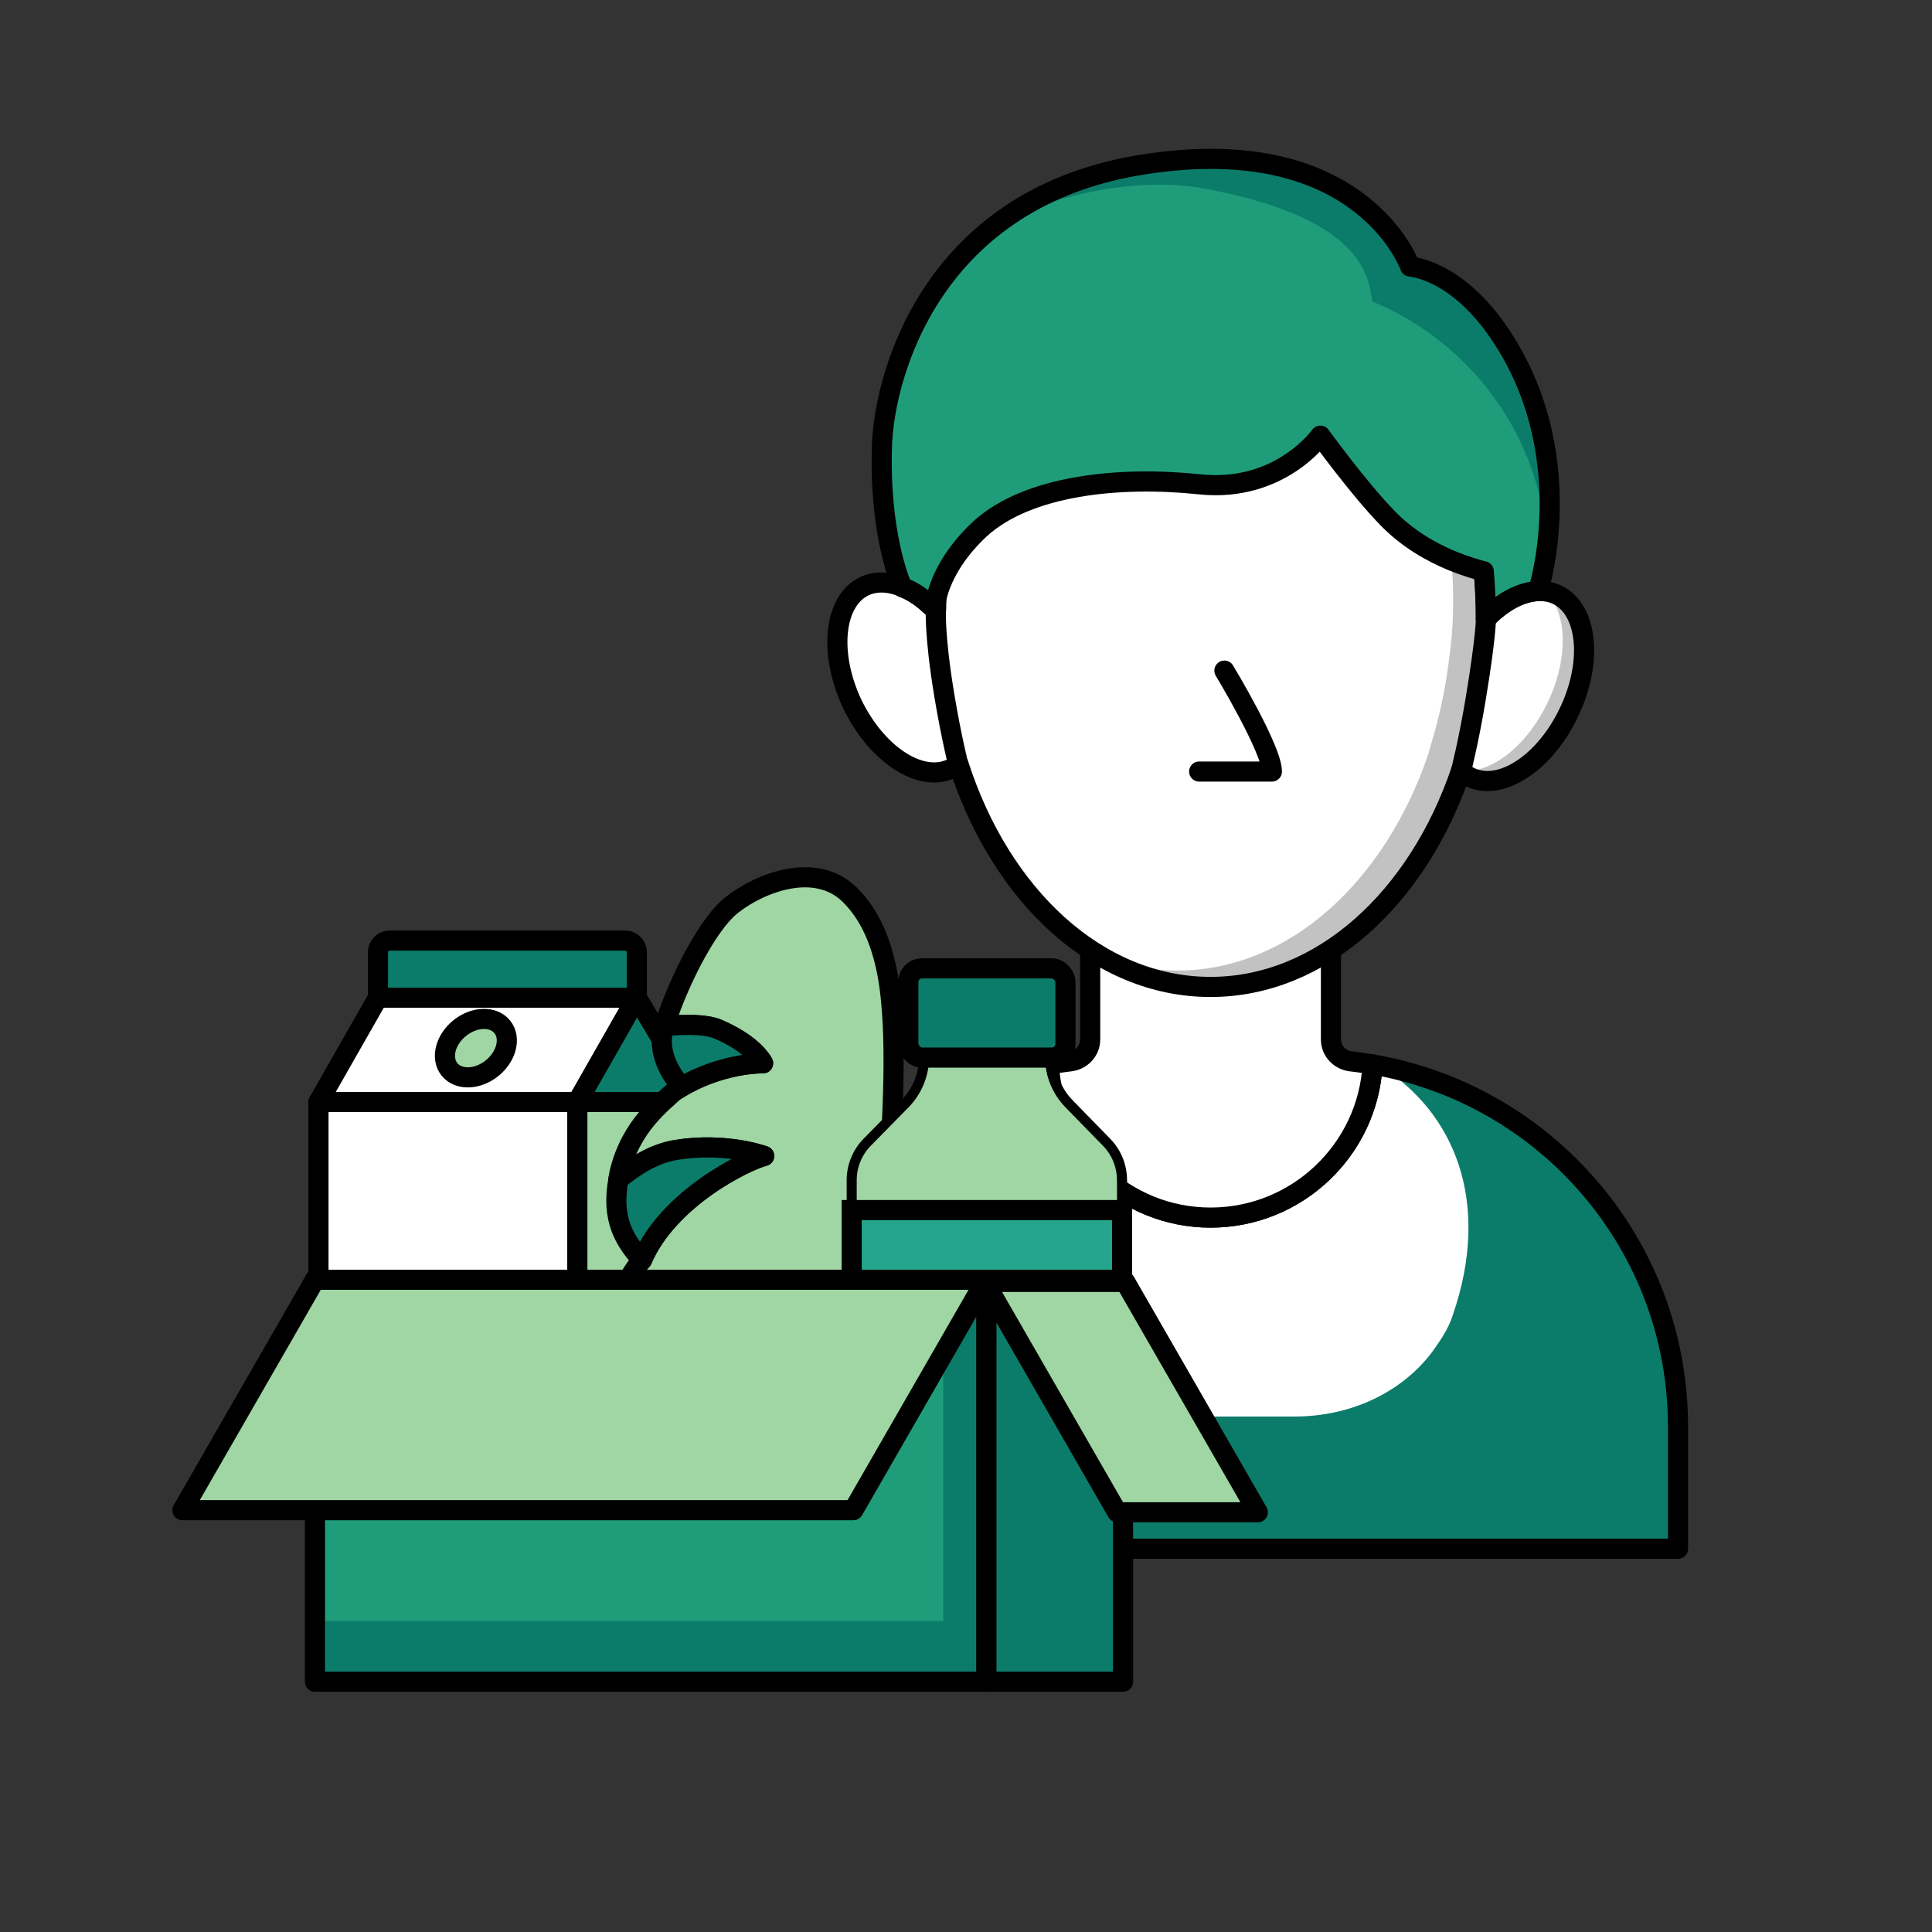 <?xml version="1.0" encoding="UTF-8"?><svg id="a" xmlns="http://www.w3.org/2000/svg" xmlns:xlink="http://www.w3.org/1999/xlink" viewBox="0 0 48 48"><rect x="0" y="0" width="48" height="48" fill="#333333" stroke="none"/><defs><clipPath id="b"><path d="m41.69,35.438v3.039h-23.22v-3.039c0-4.501,3.281-8.256,7.588-8.992.116,2.12,1.878,3.804,4.017,3.804,2.149,0,3.91-1.684,4.026-3.804,4.307.736,7.588,4.481,7.588,8.992Z" fill="#fff" stroke="#000" stroke-linecap="round" stroke-linejoin="round" stroke-width=".5"/></clipPath><clipPath id="c"><path d="m38.98,17.697c-.591,1.249-1.684,1.974-2.449,1.616-.087-.039-.165-.097-.232-.165-1.074,3.165-3.465,5.372-6.224,5.372-2.807,0-5.217-2.275-6.262-5.536-.058.048-.116.087-.184.116-.765.358-1.858-.368-2.458-1.616-.59-1.258-.455-2.565.31-2.923.523-.242,1.2.019,1.771.61.058-4.994,3.088-9.021,6.824-9.021,3.775,0,6.843,4.114,6.843,9.185v.039c.561-.581,1.239-.842,1.762-.6.765.358.9,1.665.3,2.923Z" fill="#fff" stroke="#000" stroke-linecap="round" stroke-linejoin="round" stroke-width=".5"/></clipPath><clipPath id="d"><path d="m38.214,14.683c-.43.02-.9.27-1.3.69v-.04c0-.39-.02-.77-.05-1.14-.12-.03-.42-.11-.81-.27-.48-.2-1.08-.53-1.59-1.06-.71-.73-1.66-2.04-1.66-2.04,0,0-1,1.42-3,1.21-1.99-.21-4.27.02-5.46,1.11-.77.72-1,1.39-1.07,1.68-.02.12-.02.23-.02.35-.26-.27-.54-.48-.83-.58,0,0,0-.01-.01-.01-.06-.14-.58-1.38-.5-3.56.07-1.7,1.23-6.16,6.58-6.95,5.36-.81,6.54,2.55,6.54,2.55,0,0,1.15.06,2.24,1.69,1.94,2.89,1.02,6.13.94,6.37Z" fill="#1f9d7b" stroke="#000" stroke-linecap="round" stroke-linejoin="round" stroke-width=".5"/></clipPath><clipPath id="e"><rect x="7.825" y="31.795" width="16.682" height="9.987" fill="#1f9d7b" stroke="#000" stroke-linecap="round" stroke-linejoin="round" stroke-width=".5"/></clipPath></defs><path d="m41.69,35.438v3.039h-23.22v-3.039c0-4.501,3.281-8.256,7.588-8.992.116,2.12,1.878,3.804,4.017,3.804,2.149,0,3.91-1.684,4.026-3.804,4.307.736,7.588,4.481,7.588,8.992Z" fill="#fff"/><g clip-path="url(#b)"><path d="m41.694,35.443v3.03h-23.22v-3.03c0-.08,0-.17.01-.25h13.69c1.33,0,2.63-.56,3.42-1.62.19-.27.39-.55.5-.9.97-2.81.04-5.04-1.81-6.19,4.22.81,7.41,4.5,7.41,8.96Z" fill="#0c7c6a" stroke-width="0"/></g><path d="m41.69,35.438v3.039h-23.22v-3.039c0-4.501,3.281-8.256,7.588-8.992.116,2.12,1.878,3.804,4.017,3.804,2.149,0,3.91-1.684,4.026-3.804,4.307.736,7.588,4.481,7.588,8.992Z" fill="none" stroke="#000" stroke-linecap="round" stroke-linejoin="round" stroke-width=".5"/><path d="m34.102,26.447c-.116,2.12-1.878,3.804-4.026,3.804-2.139,0-3.901-1.684-4.017-3.804.174-.029.348-.058.523-.077.281-.029.503-.261.503-.542v-3.068h5.982v3.068c0,.281.223.513.503.542.184.019.358.048.532.077Z" fill="#fff" stroke="#000" stroke-linecap="round" stroke-linejoin="round" stroke-width=".5"/><path d="m38.98,17.697c-.591,1.249-1.684,1.974-2.449,1.616-.087-.039-.165-.097-.232-.165-1.074,3.165-3.465,5.372-6.224,5.372-2.807,0-5.217-2.275-6.262-5.536-.058.048-.116.087-.184.116-.765.358-1.858-.368-2.458-1.616-.59-1.258-.455-2.565.31-2.923.523-.242,1.2.019,1.771.61.058-4.994,3.088-9.021,6.824-9.021,3.775,0,6.843,4.114,6.843,9.185v.039c.561-.581,1.239-.842,1.762-.6.765.358.9,1.665.3,2.923Z" fill="#fff"/><g clip-path="url(#c)"><path d="m36.913,15.333v.04c0,.14-.03.67-.25,2-.18,1.06-.36,1.78-.36,1.78-1.08,3.16-3.47,5.37-6.23,5.37-1,0-1.95-.29-2.8-.81.63.26,1.29.4,1.98.4,2.76,0,5.15-2.2,6.23-5.37l.01-.03c.03-.15.26-.79.42-1.73.22-1.32.18-1.87.19-2.01v-.04c0-.34-.01-.68-.05-1.01.39.16.69.24.81.27.03.37.05.75.05,1.14Z" fill="#c2c2c2" stroke-width="0"/><path d="m38.942,17.659c-.59,1.25-1.69,1.98-2.45,1.62-.08-.03-.15-.08-.2-.13.73.09,1.64-.6,2.16-1.7.54-1.12.48-2.3-.09-2.79.1.01.19.04.28.08.76.36.9,1.67.3,2.92Z" fill="#c2c2c2" stroke-width="0"/></g><path d="m38.98,17.697c-.591,1.249-1.684,1.974-2.449,1.616-.087-.039-.165-.097-.232-.165-1.074,3.165-3.465,5.372-6.224,5.372-2.807,0-5.217-2.275-6.262-5.536-.058.048-.116.087-.184.116-.765.358-1.858-.368-2.458-1.616-.59-1.258-.455-2.565.31-2.923.523-.242,1.2.019,1.771.61.058-4.994,3.088-9.021,6.824-9.021,3.775,0,6.843,4.114,6.843,9.185v.039c.561-.581,1.239-.842,1.762-.6.765.358.9,1.665.3,2.923Z" fill="none" stroke="#000" stroke-linecap="round" stroke-linejoin="round" stroke-width=".5"/><path d="m30.42,16.661s1.18,1.954,1.18,2.508h-1.807" fill="none" stroke="#000" stroke-linecap="round" stroke-linejoin="round" stroke-width=".5"/><path d="m38.214,14.683c-.43.02-.9.27-1.3.69v-.04c0-.39-.02-.77-.05-1.14-.12-.03-.42-.11-.81-.27-.48-.2-1.08-.53-1.59-1.06-.71-.73-1.66-2.04-1.66-2.04,0,0-1,1.42-3,1.21-1.99-.21-4.27.02-5.46,1.11-.77.72-1,1.39-1.07,1.68-.02.12-.02.23-.02.35-.26-.27-.54-.48-.83-.58,0,0,0-.01-.01-.01-.06-.14-.58-1.38-.5-3.56.07-1.7,1.23-6.16,6.58-6.95,5.36-.81,6.54,2.55,6.54,2.55,0,0,1.15.06,2.24,1.69,1.94,2.89,1.02,6.13.94,6.37Z" fill="#1f9d7b"/><g clip-path="url(#d)"><path d="m38.444,13.483c-.08-.95-.4-2.48-1.55-3.9-.99-1.23-2.16-1.83-2.8-2.09-.094-.558-.154-2.051-4.126-2.8-1.968-.371-4.084.32-5.144.83.92-.69,2.12-1.22,3.67-1.45,5.36-.81,6.54,2.55,6.54,2.55,0,0,1.15.06,2.24,1.69,1.26,1.88,1.31,3.91,1.17,5.17Z" fill="#0c7c6a" stroke-width="0"/></g><path d="m38.214,14.683c-.43.02-.9.27-1.3.69v-.04c0-.39-.02-.77-.05-1.14-.12-.03-.42-.11-.81-.27-.48-.2-1.08-.53-1.59-1.06-.71-.73-1.66-2.04-1.66-2.04,0,0-1,1.42-3,1.21-1.99-.21-4.27.02-5.46,1.11-.77.72-1,1.39-1.07,1.68-.02.12-.02.23-.02.35-.26-.27-.54-.48-.83-.58,0,0,0-.01-.01-.01-.06-.14-.58-1.38-.5-3.56.07-1.7,1.23-6.16,6.58-6.95,5.36-.81,6.54,2.55,6.54,2.55,0,0,1.15.06,2.24,1.69,1.94,2.89,1.02,6.13.94,6.37Z" fill="none" stroke="#000" stroke-linecap="round" stroke-linejoin="round" stroke-width=".5"/><path d="m36.919,15.335s.007.453-.257,2.036c-.177,1.065-.362,1.778-.362,1.778" fill="#fff" stroke="#000" stroke-linecap="round" stroke-linejoin="round" stroke-width=".5"/><path d="m23.254,15.085s-.054.619.209,2.202c.177,1.065.362,1.778.362,1.778" fill="#fff" stroke="#000" stroke-linecap="round" stroke-linejoin="round" stroke-width=".5"/><rect x="7.912" y="27.379" width="6.431" height="10.494" fill="#fff" stroke="#000" stroke-linecap="round" stroke-linejoin="round" stroke-width=".5"/><polygon points="15.822 24.786 14.344 27.379 7.912 27.379 9.39 24.786 15.822 24.786" fill="#fff" stroke="#000" stroke-linecap="round" stroke-linejoin="round" stroke-width=".5"/><polygon points="14.344 27.379 17.369 27.379 15.822 24.786 14.344 27.379" fill="#0c7c6a" stroke="#000" stroke-linecap="round" stroke-linejoin="round" stroke-width=".5"/><rect x="14.344" y="27.379" width="3.026" height="10.494" fill="#9fd6a3" stroke="#000" stroke-linecap="round" stroke-linejoin="round" stroke-width=".5"/><path d="m9.681,23.369h5.85c.16,0,.291.13.291.291v1.127h-6.431v-1.127c0-.16.13-.291.291-.291Z" fill="#0c7c6a" stroke="#000" stroke-linecap="round" stroke-linejoin="round" stroke-width=".5"/><ellipse cx="11.823" cy="26.04" rx=".842" ry=".64" transform="translate(-13.708 13.156) rotate(-38.802)" fill="#9fd6a3" stroke="#000" stroke-linecap="round" stroke-linejoin="round" stroke-width=".5"/><path d="m22.165,25.18c.205,2.861-.518,8.864-.867,9.968-.589,1.843-1.81,3.205-2.934,2.918-1.311-.342-2.056-1.547-1.995-2.514-.032-.029-.064-.057-.086-.089,1.059-1.346,2.227-1.981,2.227-1.981,0,0-.943-.441-1.79-.179-.594.189-1.054.412-1.392.632-.431-1.496.622-2.63.622-2.63.659-1.539,2.574-2.467,3.036-2.585,0,0-.945-.348-2.173-.153-.582.093-1.044.408-1.448.73.008-.042.012-.096.026-.153.277-1.185,1.085-1.763,1.378-2.047.006-.015.02-.007.02-.007,1.09-.7,2.17-.673,2.17-.673,0,0-.21-.454-1.113-.843-.302-.134-.834-.123-1.334-.084.229-.801.986-2.478,1.684-3.018.724-.562,2.071-1.06,2.904-.254.915.884,1.018,2.334,1.065,2.962Z" fill="#9fd6a3" stroke="#000" stroke-linecap="round" stroke-linejoin="round" stroke-width=".5"/><path d="m18.51,33.483s-1.168.634-2.227,1.981c-.527-.53-.825-1.046-.956-1.528.338-.22.798-.443,1.392-.632.848-.263,1.79.179,1.79.179Z" fill="#fff" stroke="#000" stroke-linecap="round" stroke-linejoin="round" stroke-width=".5"/><path d="m18.985,28.721c-.462.118-2.377,1.046-3.036,2.585-.433-.483-.769-1.013-.584-2.009.404-.322.866-.637,1.448-.73,1.228-.195,2.173.153,2.173.153Z" fill="#0c7c6a" stroke="#000" stroke-linecap="round" stroke-linejoin="round" stroke-width=".5"/><path d="m18.959,26.417s-1.08-.026-2.17.673c.074-.078.13-.11.13-.11,0,0-.621-.643-.445-1.373.008-.042.02-.072.038-.118.5-.039,1.032-.049,1.334.084.902.389,1.113.843,1.113.843Z" fill="#0c7c6a" stroke="#000" stroke-linecap="round" stroke-linejoin="round" stroke-width=".5"/><path d="m27.877,29.319v10.567c0,.93-.754,1.685-1.685,1.685h-3.347c-.93,0-1.685-.754-1.685-1.685v-10.565c0-.353.139-.692.386-.943l.935-.952c.306-.312.478-.732.478-1.169v-1.64h3.129v1.643c0,.436.17.854.475,1.166l.93.953c.245.252.383.589.383.94Z" fill="#9fd6a3" stroke="#000" stroke-linecap="round" stroke-linejoin="round" stroke-width=".25"/><rect x="22.567" y="24.059" width="3.904" height="2.216" rx=".339" ry=".339" fill="#0c7c6a" stroke="#000" stroke-linecap="round" stroke-linejoin="round" stroke-width=".5"/><rect x="21.16" y="30.064" width="6.718" height="8.652" fill="#25a68c" stroke="#000" stroke-miterlimit="10" stroke-width=".5"/><rect x="7.825" y="31.795" width="16.682" height="9.987" fill="#1f9d7b"/><g clip-path="url(#e)"><polygon points="24.503 31.793 24.503 41.783 7.824 41.783 7.824 40.273 23.433 40.273 23.433 31.793 24.503 31.793" fill="#0c7c6a" stroke-width="0"/></g><rect x="7.825" y="31.795" width="16.682" height="9.987" fill="none" stroke="#000" stroke-linecap="round" stroke-linejoin="round" stroke-width=".5"/><rect x="24.508" y="31.795" width="3.394" height="9.987" fill="#0c7c6a" stroke="#000" stroke-linecap="round" stroke-linejoin="round" stroke-width=".5"/><polygon points="21.202 37.52 4.532 37.52 7.825 31.795 24.495 31.795 21.202 37.52" fill="#9fd6a3" stroke="#000" stroke-linecap="round" stroke-linejoin="round" stroke-width=".5"/><polygon points="27.756 37.572 31.25 37.572 27.956 31.848 24.463 31.848 27.756 37.572" fill="#9fd6a3" stroke="#000" stroke-linecap="round" stroke-linejoin="round" stroke-width=".5"/></svg>